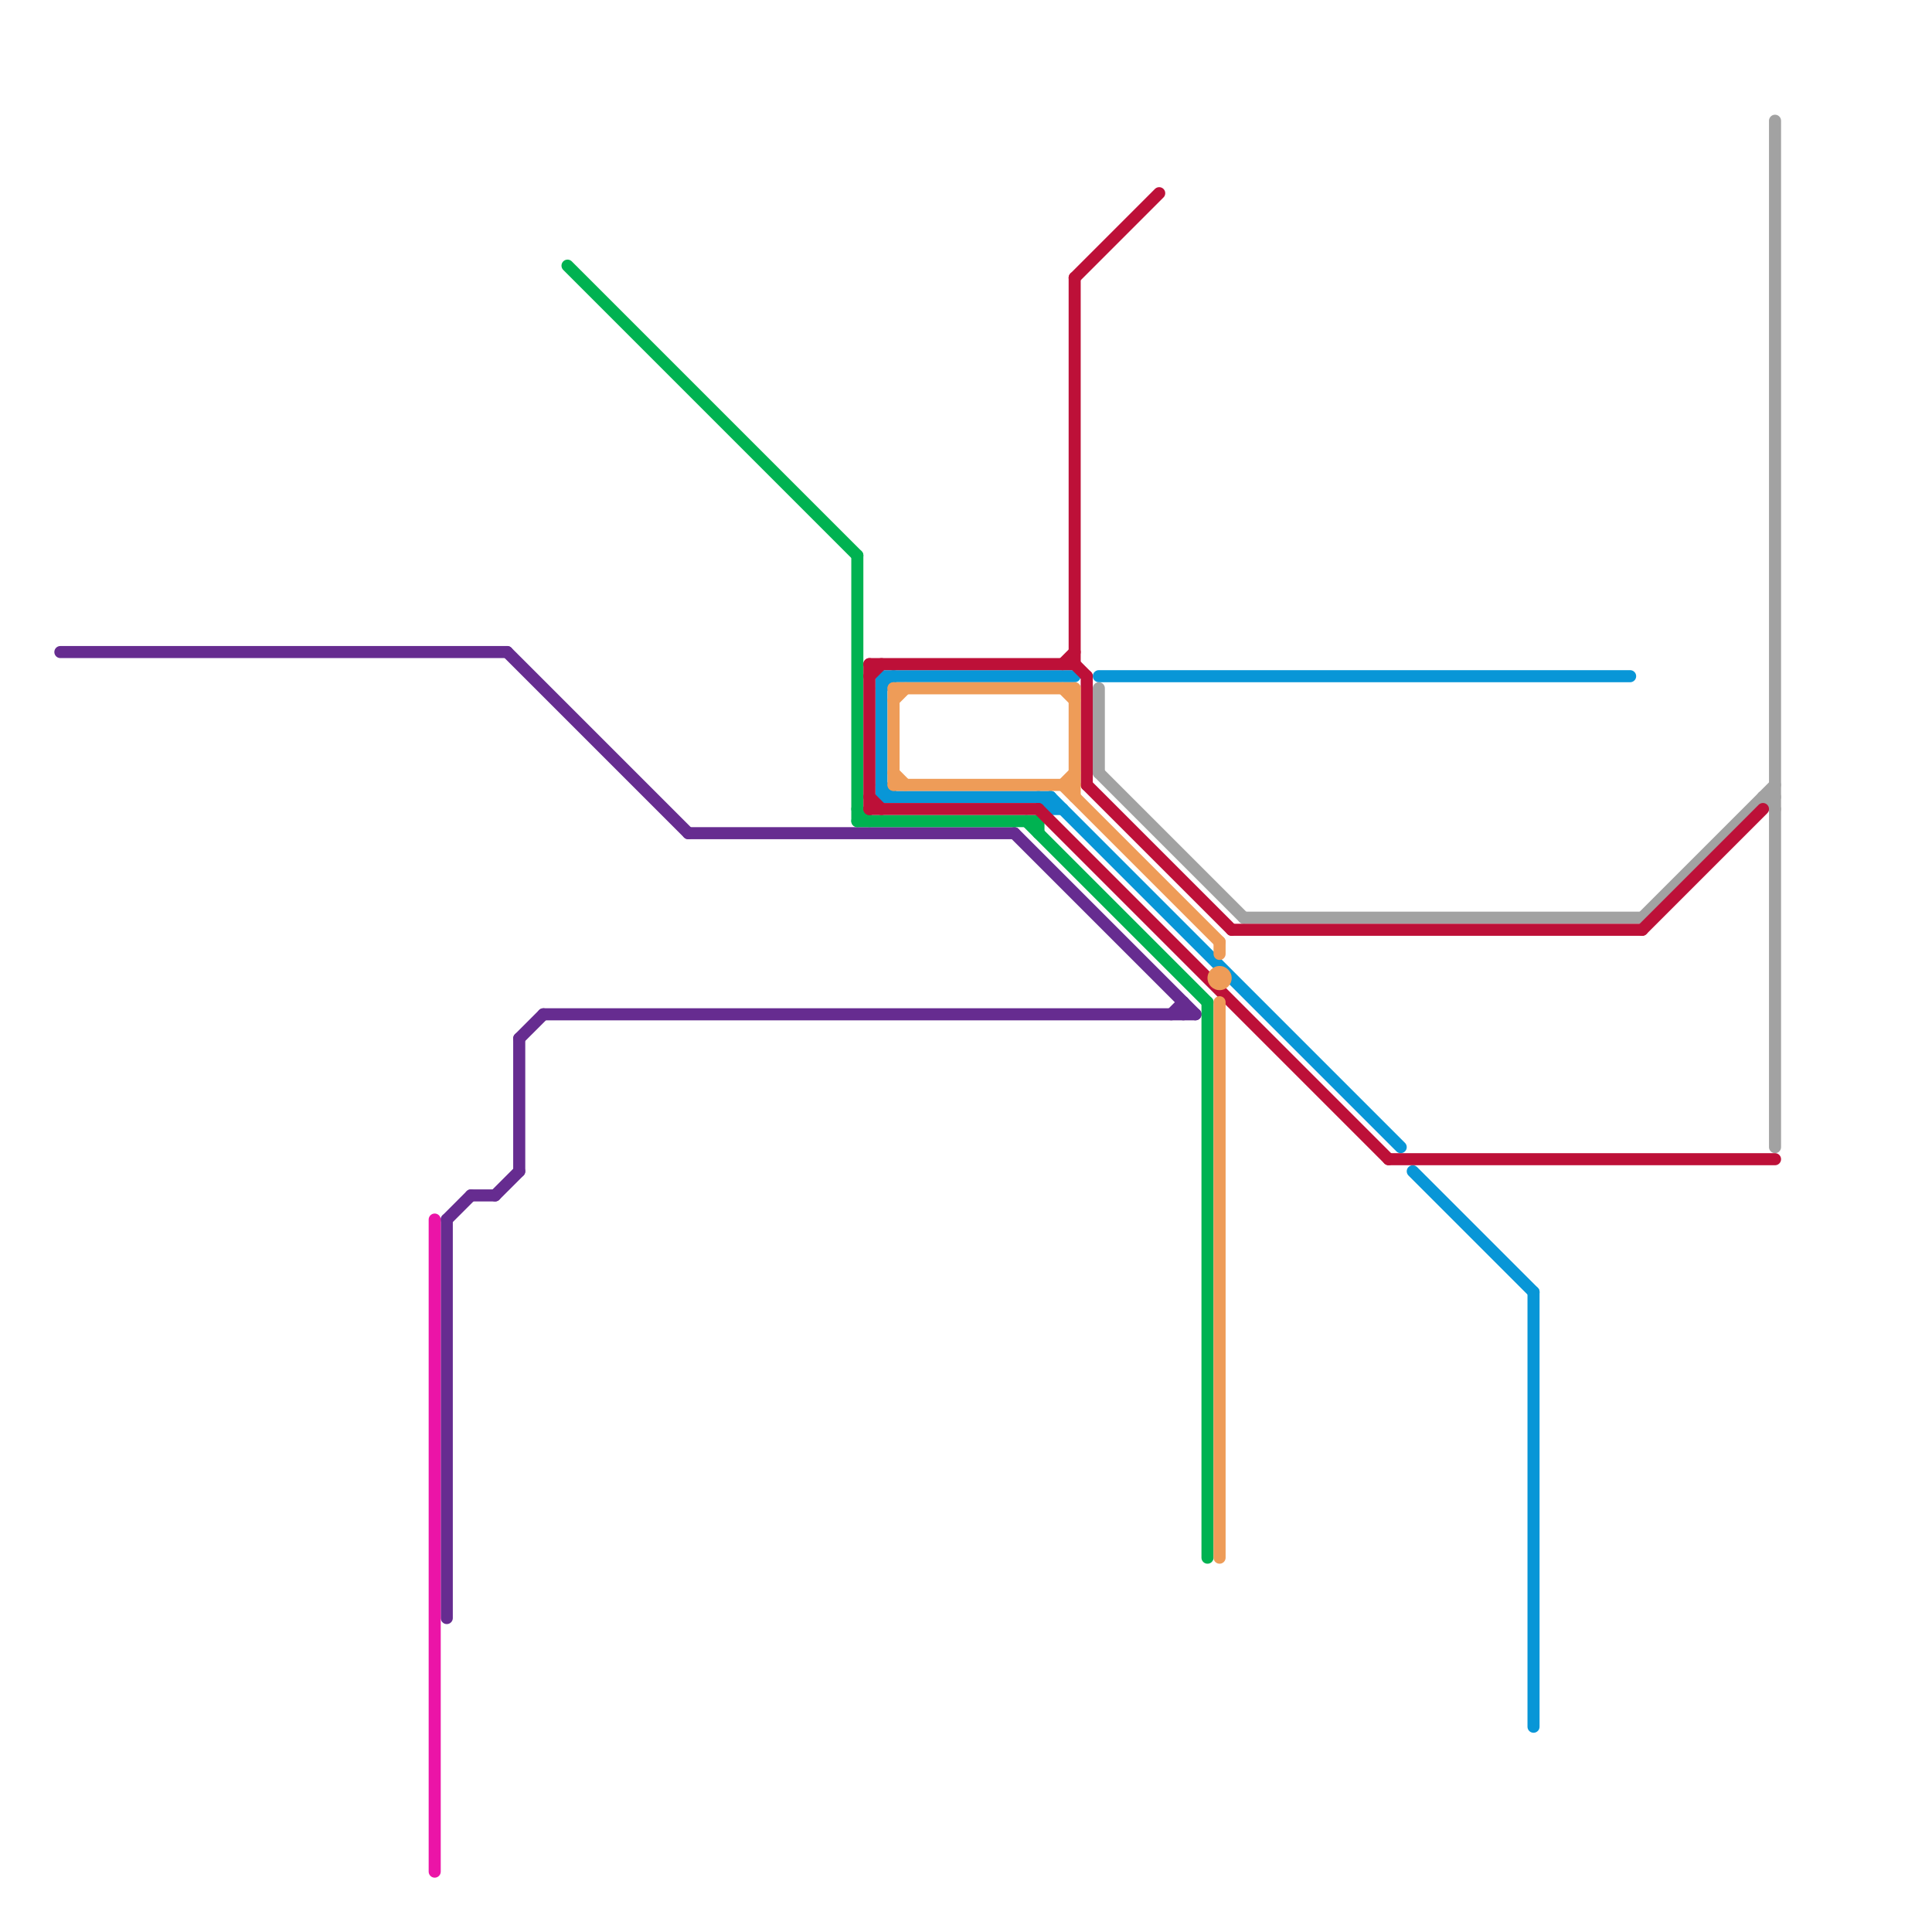 
<svg version="1.1" xmlns="http://www.w3.org/2000/svg" viewBox="0 0 160 160">
<style>line { stroke-width: 1; fill: none; stroke-linecap: round; stroke-linejoin: round; } .c0 { stroke: #662c90 } .c1 { stroke: #00b251 } .c2 { stroke: #0896d7 } .c3 { stroke: #a2a2a2 } .c4 { stroke: #bd1038 } .c5 { stroke: #ee9c58 } .c6 { stroke: #eb14a7 }</style><line class="c0" x1="42" y1="54" x2="57" y2="69"/><line class="c0" x1="98" y1="83" x2="98" y2="84"/><line class="c0" x1="41" y1="99" x2="43" y2="97"/><line class="c0" x1="37" y1="101" x2="37" y2="134"/><line class="c0" x1="5" y1="54" x2="42" y2="54"/><line class="c0" x1="97" y1="84" x2="98" y2="83"/><line class="c0" x1="43" y1="86" x2="45" y2="84"/><line class="c0" x1="57" y1="69" x2="84" y2="69"/><line class="c0" x1="84" y1="69" x2="99" y2="84"/><line class="c0" x1="39" y1="99" x2="41" y2="99"/><line class="c0" x1="45" y1="84" x2="99" y2="84"/><line class="c0" x1="37" y1="101" x2="39" y2="99"/><line class="c0" x1="43" y1="86" x2="43" y2="97"/><line class="c1" x1="85" y1="68" x2="100" y2="83"/><line class="c1" x1="71" y1="46" x2="71" y2="68"/><line class="c1" x1="71" y1="68" x2="86" y2="68"/><line class="c1" x1="71" y1="67" x2="72" y2="68"/><line class="c1" x1="100" y1="83" x2="100" y2="129"/><line class="c1" x1="47" y1="22" x2="71" y2="46"/><line class="c1" x1="86" y1="68" x2="86" y2="69"/><line class="c2" x1="86" y1="66" x2="87" y2="67"/><line class="c2" x1="87" y1="67" x2="88" y2="67"/><line class="c2" x1="87" y1="66" x2="116" y2="95"/><line class="c2" x1="87" y1="66" x2="87" y2="67"/><line class="c2" x1="127" y1="107" x2="127" y2="143"/><line class="c2" x1="73" y1="57" x2="74" y2="56"/><line class="c2" x1="117" y1="97" x2="127" y2="107"/><line class="c2" x1="91" y1="56" x2="135" y2="56"/><line class="c2" x1="73" y1="65" x2="74" y2="66"/><line class="c2" x1="73" y1="56" x2="73" y2="66"/><line class="c2" x1="73" y1="56" x2="89" y2="56"/><line class="c2" x1="73" y1="66" x2="87" y2="66"/><line class="c3" x1="146" y1="66" x2="147" y2="66"/><line class="c3" x1="147" y1="10" x2="147" y2="95"/><line class="c3" x1="91" y1="64" x2="103" y2="76"/><line class="c3" x1="136" y1="76" x2="147" y2="65"/><line class="c3" x1="103" y1="76" x2="136" y2="76"/><line class="c3" x1="91" y1="57" x2="91" y2="64"/><line class="c3" x1="146" y1="66" x2="147" y2="67"/><line class="c4" x1="86" y1="67" x2="115" y2="96"/><line class="c4" x1="72" y1="55" x2="72" y2="67"/><line class="c4" x1="90" y1="56" x2="90" y2="65"/><line class="c4" x1="89" y1="23" x2="89" y2="55"/><line class="c4" x1="89" y1="23" x2="96" y2="16"/><line class="c4" x1="72" y1="56" x2="73" y2="55"/><line class="c4" x1="90" y1="65" x2="102" y2="77"/><line class="c4" x1="102" y1="77" x2="136" y2="77"/><line class="c4" x1="88" y1="55" x2="89" y2="54"/><line class="c4" x1="136" y1="77" x2="146" y2="67"/><line class="c4" x1="72" y1="66" x2="73" y2="67"/><line class="c4" x1="72" y1="67" x2="86" y2="67"/><line class="c4" x1="89" y1="55" x2="90" y2="56"/><line class="c4" x1="72" y1="55" x2="89" y2="55"/><line class="c4" x1="115" y1="96" x2="147" y2="96"/><line class="c5" x1="101" y1="83" x2="101" y2="129"/><line class="c5" x1="74" y1="57" x2="74" y2="65"/><line class="c5" x1="89" y1="57" x2="89" y2="66"/><line class="c5" x1="88" y1="65" x2="101" y2="78"/><line class="c5" x1="74" y1="64" x2="75" y2="65"/><line class="c5" x1="88" y1="65" x2="89" y2="64"/><line class="c5" x1="74" y1="57" x2="89" y2="57"/><line class="c5" x1="74" y1="65" x2="89" y2="65"/><line class="c5" x1="88" y1="57" x2="89" y2="58"/><line class="c5" x1="74" y1="58" x2="75" y2="57"/><line class="c5" x1="101" y1="78" x2="101" y2="79"/><circle cx="101" cy="81" r="1" fill="#ee9c58" /><line class="c6" x1="36" y1="101" x2="36" y2="155"/>


</svg>

